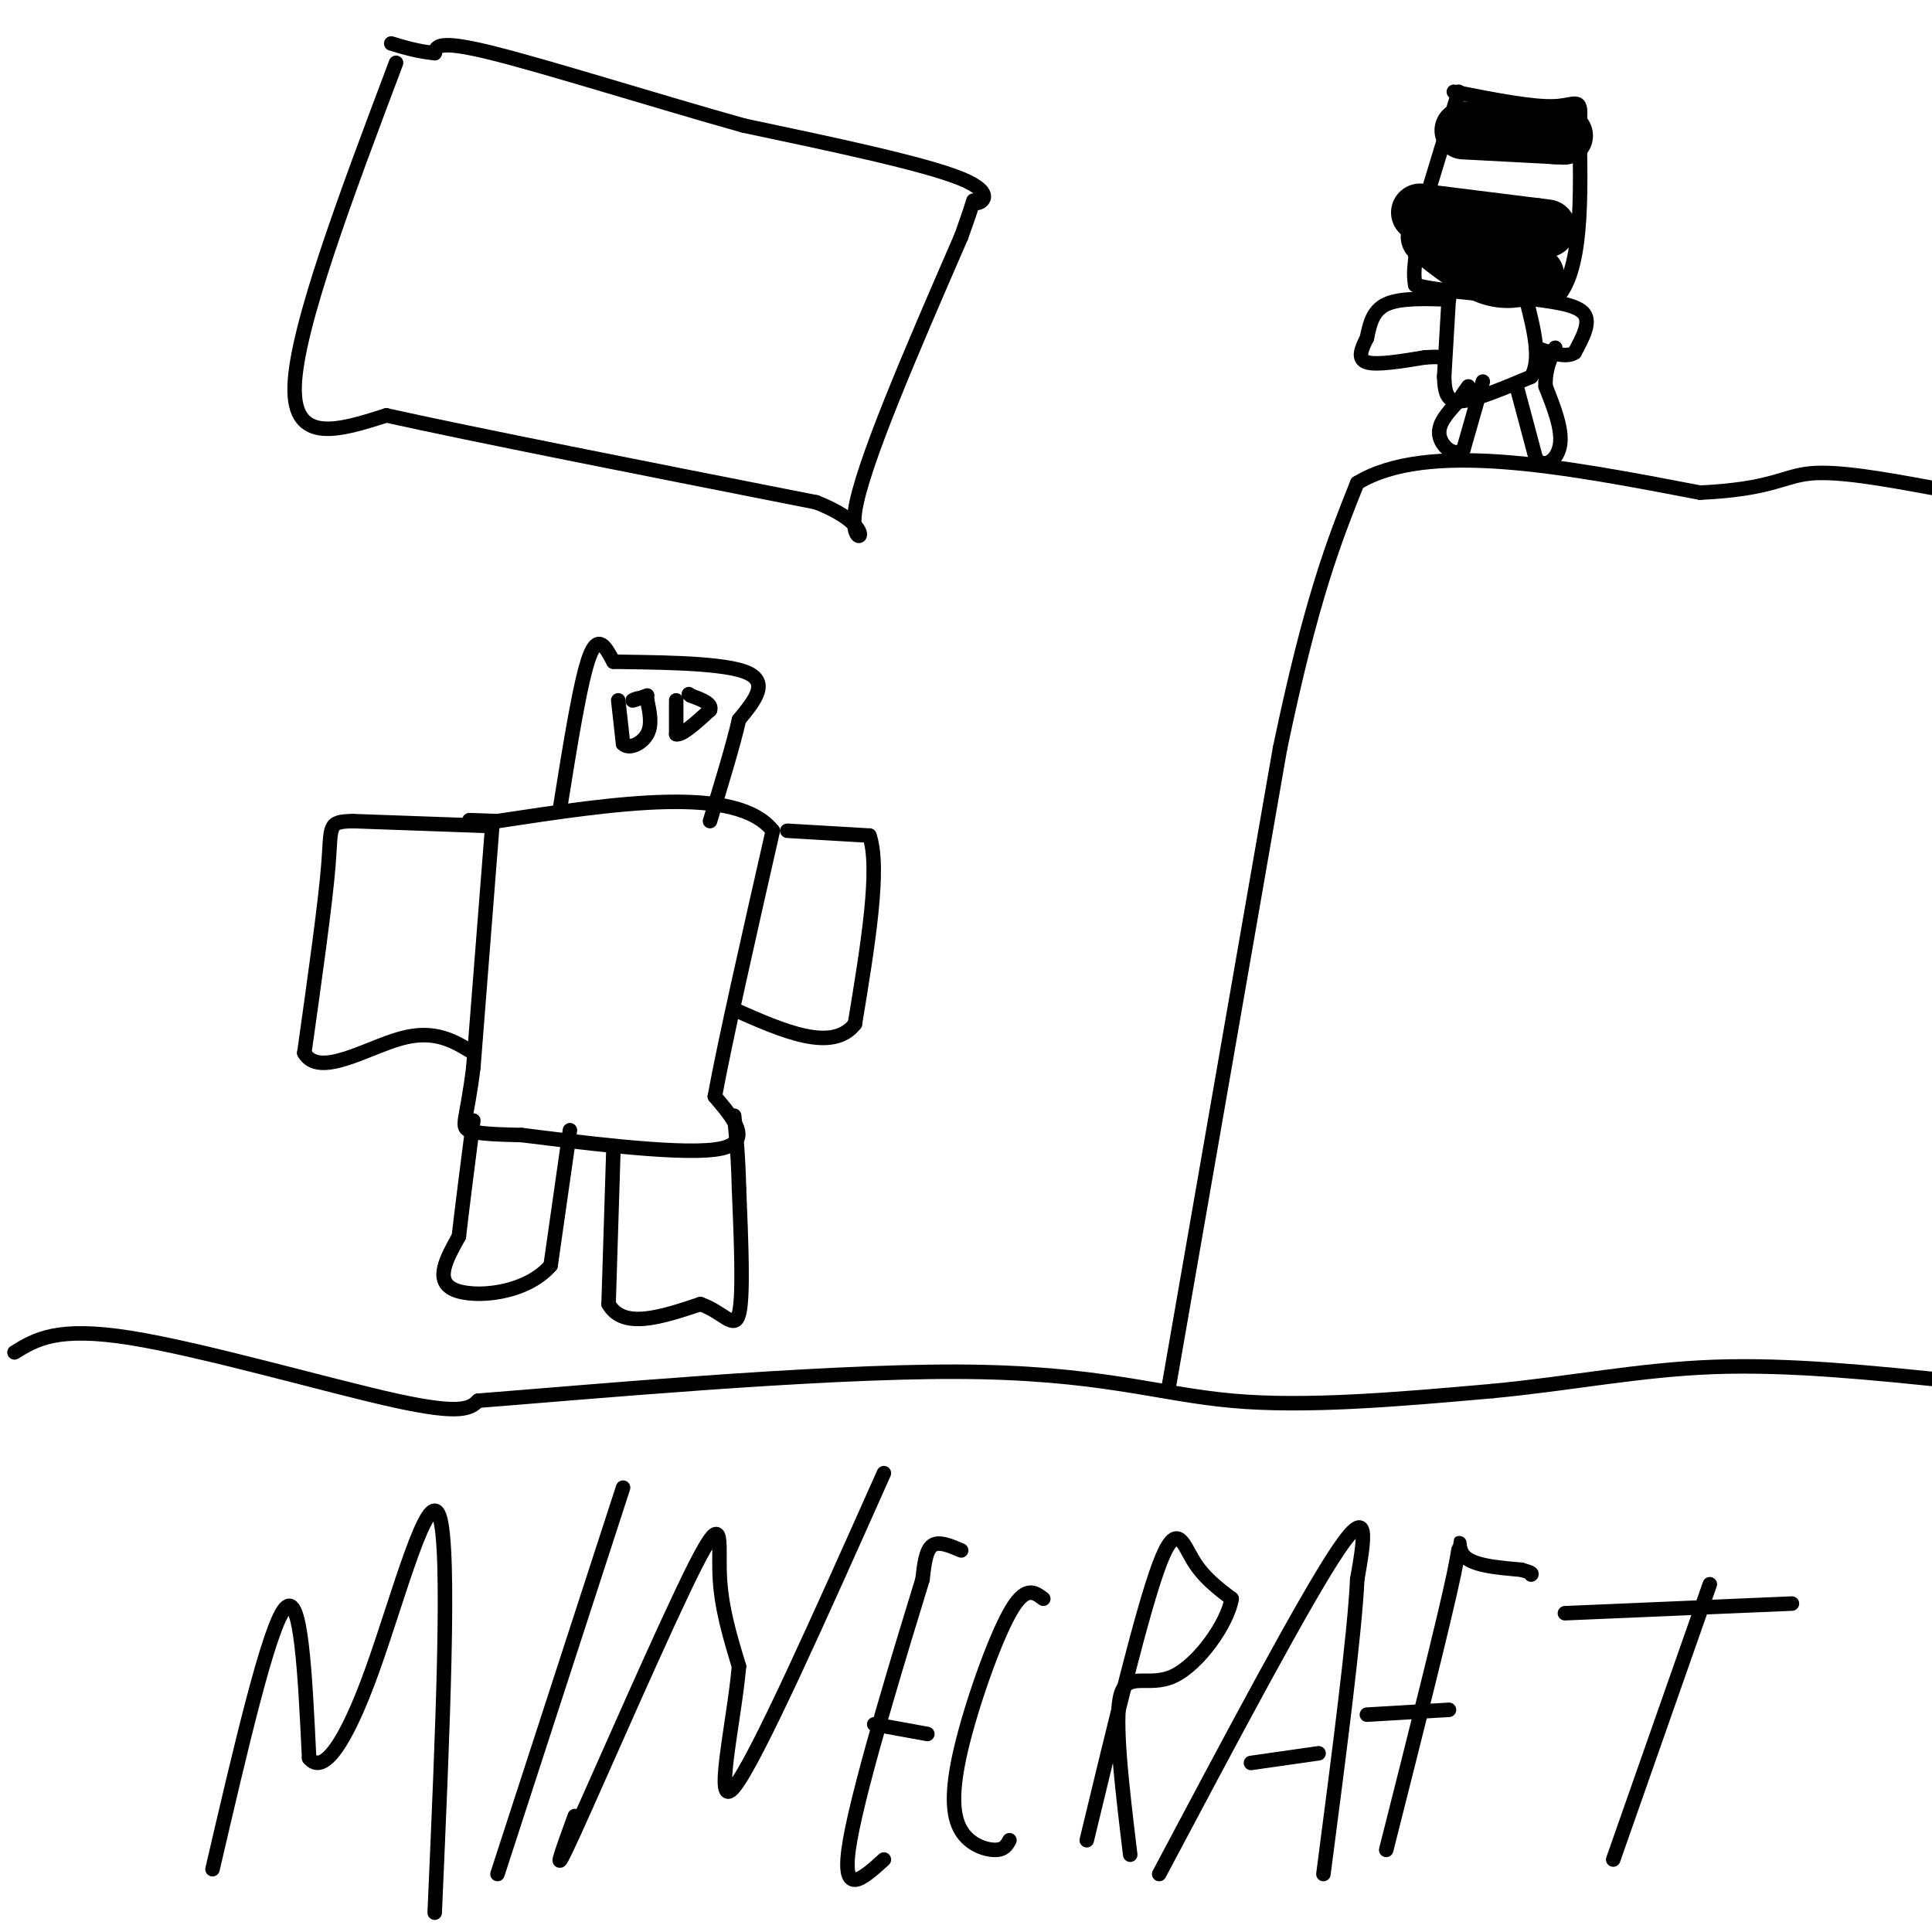 <svg viewBox='0 0 400 400' version='1.1' xmlns='http://www.w3.org/2000/svg' xmlns:xlink='http://www.w3.org/1999/xlink'><g fill='none' stroke='#000000' stroke-width='3' stroke-linecap='round' stroke-linejoin='round'><path d='M102,170c0.000,0.000 -4.000,51.000 -4,51'/><path d='M98,221c-1.333,10.778 -2.667,12.222 -1,13c1.667,0.778 6.333,0.889 11,1'/><path d='M108,235c10.600,1.311 31.600,4.089 40,3c8.400,-1.089 4.200,-6.044 0,-11'/><path d='M148,227c2.000,-11.000 7.000,-33.000 12,-55'/><path d='M160,172c-7.500,-9.500 -32.250,-5.750 -57,-2'/><path d='M103,170c-9.667,-0.333 -5.333,-0.167 -1,0'/><path d='M118,234c0.000,0.000 -4.000,28.000 -4,28'/><path d='M114,262c-5.111,5.956 -15.889,6.844 -20,5c-4.111,-1.844 -1.556,-6.422 1,-11'/><path d='M95,256c0.667,-5.833 1.833,-14.917 3,-24'/><path d='M127,238c0.000,0.000 -1.000,32.000 -1,32'/><path d='M126,270c3.000,5.333 11.000,2.667 19,0'/><path d='M145,270c4.733,1.600 7.067,5.600 8,2c0.933,-3.600 0.467,-14.800 0,-26'/><path d='M153,246c-0.167,-6.833 -0.583,-10.917 -1,-15'/><path d='M163,172c0.000,0.000 17.000,1.000 17,1'/><path d='M180,173c2.333,6.667 -0.333,22.833 -3,39'/><path d='M177,212c-4.667,6.000 -14.833,1.500 -25,-3'/><path d='M101,171c0.000,0.000 -28.000,-1.000 -28,-1'/><path d='M73,170c-5.244,0.111 -4.356,0.889 -5,9c-0.644,8.111 -2.822,23.556 -5,39'/><path d='M63,218c3.000,5.267 13.000,-1.067 20,-3c7.000,-1.933 11.000,0.533 15,3'/><path d='M116,167c2.083,-13.000 4.167,-26.000 6,-31c1.833,-5.000 3.417,-2.000 5,1'/><path d='M127,137c6.822,0.156 21.378,0.044 27,2c5.622,1.956 2.311,5.978 -1,10'/><path d='M153,149c-1.167,5.167 -3.583,13.083 -6,21'/><path d='M128,145c0.000,0.000 1.000,9.000 1,9'/><path d='M129,154c1.267,1.267 3.933,-0.067 5,-2c1.067,-1.933 0.533,-4.467 0,-7'/><path d='M134,145c-0.800,-1.044 -2.800,-0.156 -3,0c-0.200,0.156 1.400,-0.422 3,-1'/><path d='M140,145c0.000,0.000 0.000,7.000 0,7'/><path d='M140,152c1.167,0.333 4.083,-2.333 7,-5'/><path d='M147,147c0.500,-1.333 -1.750,-2.167 -4,-3'/><path d='M143,144c-0.667,-0.500 -0.333,-0.250 0,0'/><path d='M3,280c4.400,-2.711 8.800,-5.422 24,-3c15.200,2.422 41.200,9.978 55,13c13.800,3.022 15.400,1.511 17,0'/><path d='M99,290c22.274,-1.738 69.458,-6.083 99,-6c29.542,0.083 41.440,4.595 57,6c15.560,1.405 34.780,-0.298 54,-2'/><path d='M309,288c16.400,-1.556 30.400,-4.444 46,-5c15.600,-0.556 32.800,1.222 50,3'/><path d='M242,287c0.000,0.000 23.000,-132.000 23,-132'/><path d='M265,155c6.500,-31.167 11.250,-43.083 16,-55'/><path d='M281,100c14.500,-8.833 42.750,-3.417 71,2'/><path d='M352,102c15.044,-0.711 17.156,-3.489 23,-4c5.844,-0.511 15.422,1.244 25,3'/><path d='M44,387c5.833,-25.083 11.667,-50.167 15,-54c3.333,-3.833 4.167,13.583 5,31'/><path d='M64,364c2.869,3.607 7.542,-2.875 13,-18c5.458,-15.125 11.702,-38.893 14,-32c2.298,6.893 0.649,44.446 -1,82'/><path d='M103,388c0.000,0.000 26.000,-80.000 26,-80'/><path d='M119,376c-2.702,7.435 -5.405,14.869 0,3c5.405,-11.869 18.917,-43.042 25,-55c6.083,-11.958 4.738,-4.702 5,2c0.262,6.702 2.131,12.851 4,19'/><path d='M153,345c-0.978,11.400 -5.422,30.400 -1,25c4.422,-5.400 17.711,-35.200 31,-65'/><path d='M199,321c-2.333,-1.000 -4.667,-2.000 -6,-1c-1.333,1.000 -1.667,4.000 -2,7'/><path d='M191,327c-3.956,12.911 -12.844,41.689 -15,54c-2.156,12.311 2.422,8.156 7,4'/><path d='M181,357c0.000,0.000 11.000,2.000 11,2'/><path d='M216,331c-1.877,-1.423 -3.754,-2.845 -7,3c-3.246,5.845 -7.860,18.959 -10,28c-2.140,9.041 -1.807,14.011 0,17c1.807,2.989 5.088,3.997 7,4c1.912,0.003 2.456,-0.998 3,-2'/><path d='M225,381c5.733,-23.778 11.467,-47.556 15,-57c3.533,-9.444 4.867,-4.556 7,-1c2.133,3.556 5.067,5.778 8,8'/><path d='M255,331c-0.798,5.012 -6.792,13.542 -12,16c-5.208,2.458 -9.631,-1.155 -11,4c-1.369,5.155 0.315,19.077 2,33'/><path d='M240,388c15.083,-28.417 30.167,-56.833 37,-67c6.833,-10.167 5.417,-2.083 4,6'/><path d='M281,327c-0.500,11.167 -3.750,36.083 -7,61'/><path d='M259,365c0.000,0.000 14.000,-2.000 14,-2'/><path d='M287,383c5.956,-23.556 11.911,-47.111 14,-57c2.089,-9.889 0.311,-6.111 2,-4c1.689,2.111 6.844,2.556 12,3'/><path d='M315,325c2.333,0.667 2.167,0.833 2,1'/><path d='M283,355c0.000,0.000 17.000,-1.000 17,-1'/><path d='M324,334c0.000,0.000 47.000,-2.000 47,-2'/><path d='M354,328c0.000,0.000 -20.000,57.000 -20,57'/><path d='M82,13c-10.333,27.417 -20.667,54.833 -21,67c-0.333,12.167 9.333,9.083 19,6'/><path d='M80,86c18.000,4.000 53.500,11.000 89,18'/><path d='M169,104c14.644,5.778 6.756,11.222 8,2c1.244,-9.222 11.622,-33.111 22,-57'/><path d='M199,49c3.726,-10.238 2.042,-7.333 3,-7c0.958,0.333 4.560,-1.905 -3,-5c-7.560,-3.095 -26.280,-7.048 -45,-11'/><path d='M154,26c-18.022,-5.044 -40.578,-12.156 -52,-15c-11.422,-2.844 -11.711,-1.422 -12,0'/><path d='M90,11c-3.500,-0.333 -6.250,-1.167 -9,-2'/><path d='M302,19c0.000,0.000 -7.000,23.000 -7,23'/><path d='M295,42c-1.500,5.833 -1.750,8.917 -2,12'/><path d='M293,54c-0.333,2.833 -0.167,3.917 0,5'/><path d='M293,59c4.833,1.333 16.917,2.167 29,3'/><path d='M322,62c5.667,-5.500 5.333,-20.750 5,-36'/><path d='M327,26c0.600,-6.356 -0.400,-4.244 -5,-4c-4.600,0.244 -12.800,-1.378 -21,-3'/></g>
<g fill='none' stroke='#000000' stroke-width='12' stroke-linecap='round' stroke-linejoin='round'><path d='M294,44c0.000,0.000 24.000,3.000 24,3'/><path d='M318,47c4.000,0.500 2.000,0.250 0,0'/><path d='M296,49c4.250,3.333 8.500,6.667 12,8c3.500,1.333 6.250,0.667 9,0'/><path d='M317,57c1.500,0.000 0.750,0.000 0,0'/><path d='M303,27c0.000,0.000 19.000,1.000 19,1'/><path d='M322,28c3.167,0.167 1.583,0.083 0,0'/></g>
<g fill='none' stroke='#000000' stroke-width='3' stroke-linecap='round' stroke-linejoin='round'><path d='M300,61c0.000,0.000 -1.000,17.000 -1,17'/><path d='M299,78c0.111,3.978 0.889,5.422 4,5c3.111,-0.422 8.556,-2.711 14,-5'/><path d='M317,78c2.167,-3.500 0.583,-9.750 -1,-16'/><path d='M307,79c0.000,0.000 -4.000,14.000 -4,14'/><path d='M303,93c-1.911,1.822 -4.689,-0.622 -5,-3c-0.311,-2.378 1.844,-4.689 4,-7'/><path d='M302,83c1.000,-1.667 1.500,-2.333 2,-3'/><path d='M314,80c0.000,0.000 4.000,15.000 4,15'/><path d='M318,95c1.867,2.200 4.533,0.200 5,-3c0.467,-3.200 -1.267,-7.600 -3,-12'/><path d='M320,80c-0.167,-3.333 0.917,-5.667 2,-8'/><path d='M318,62c4.333,0.583 8.667,1.167 10,3c1.333,1.833 -0.333,4.917 -2,8'/><path d='M326,73c-1.667,1.167 -4.833,0.083 -8,-1'/><path d='M300,62c-5.083,-0.167 -10.167,-0.333 -13,1c-2.833,1.333 -3.417,4.167 -4,7'/><path d='M283,70c-1.156,2.244 -2.044,4.356 0,5c2.044,0.644 7.022,-0.178 12,-1'/><path d='M295,74c2.500,-0.167 2.750,-0.083 3,0'/></g>
</svg>